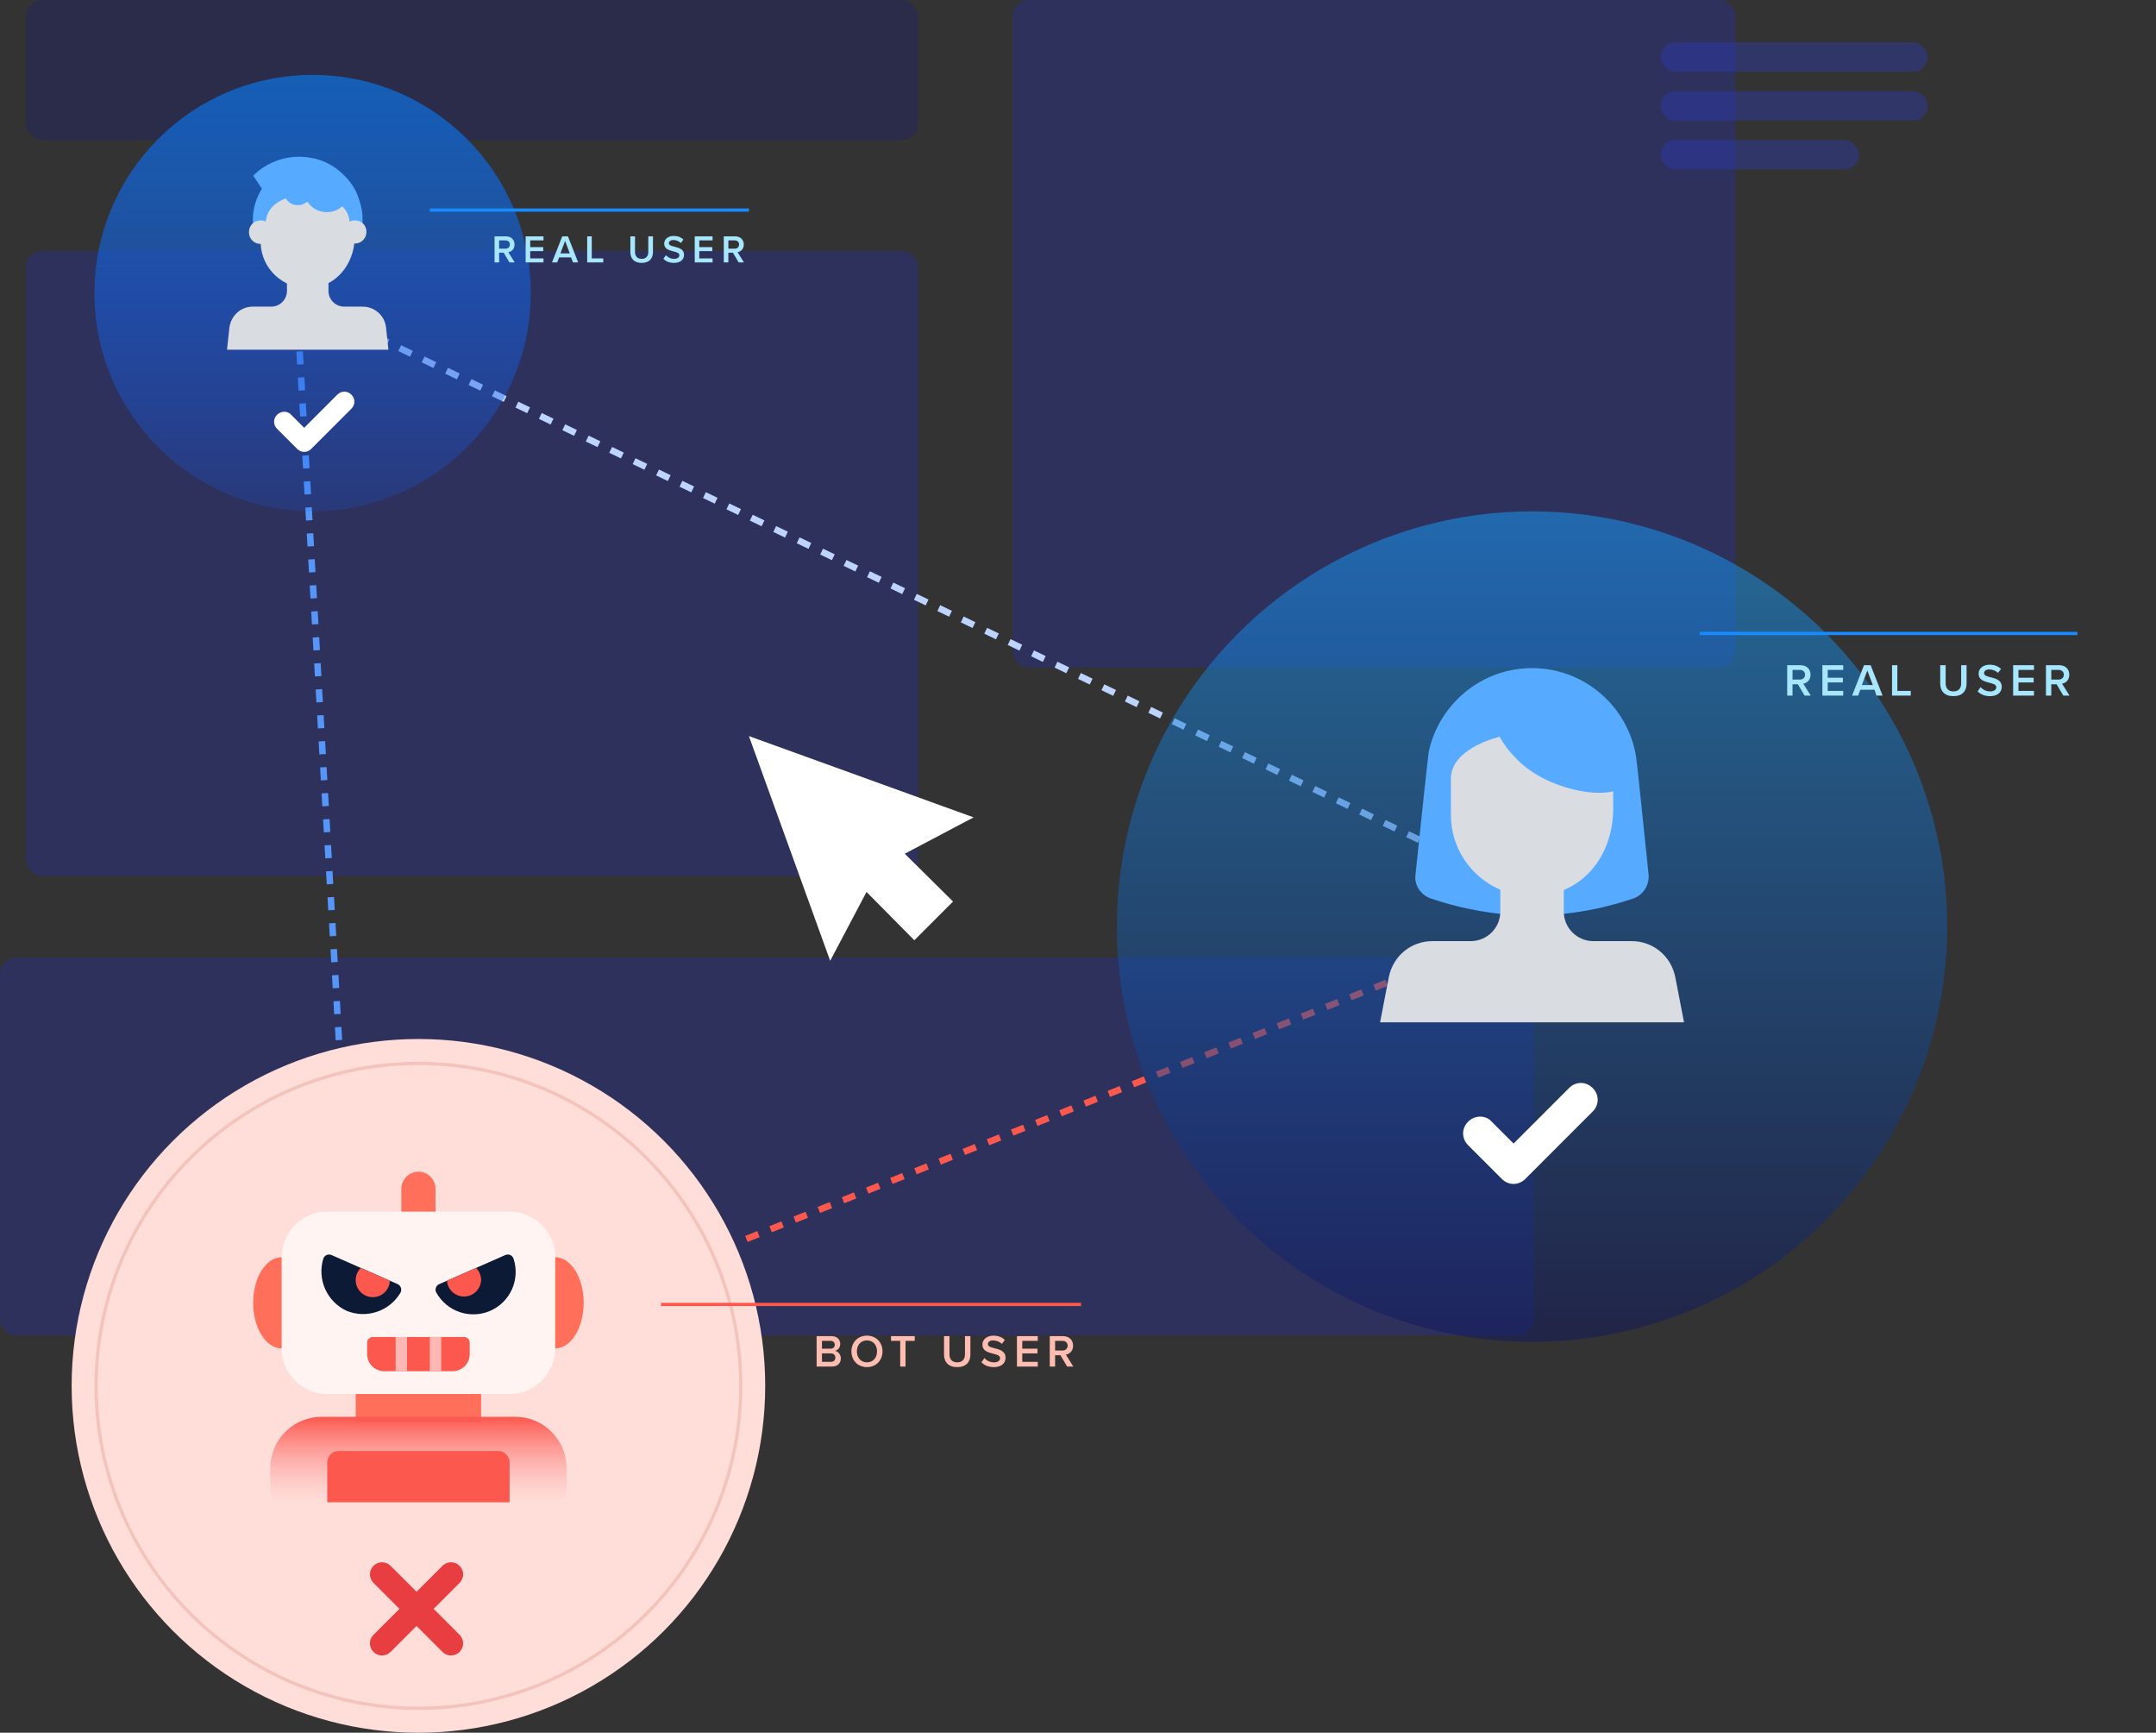 <svg xmlns="http://www.w3.org/2000/svg" width="575" height="462" viewBox="0 0 575 462" fill="none"><rect x="0" y="0" width="575" height="462" fill="#333333" stroke="none"/><rect opacity=".374" x="270.078" width="192.789" height="178.026" rx="4.342" fill="#232ea0"/><rect opacity=".374" y="255.316" width="409.026" height="100.737" rx="4.342" fill="#232ea0"/><rect opacity=".374" x="6.945" y="66.871" width="237.947" height="166.737" rx="4.342" fill="#232ea0"/><rect opacity=".374" x="6.945" width="237.947" height="37.342" rx="4.342" fill="#1b2272"/><rect opacity=".374" x="442.895" y="11.289" width="71.21" height="7.816" rx="3.908" fill="#2f3cc0"/><rect opacity=".374" x="442.895" y="24.316" width="71.21" height="7.816" rx="3.908" fill="#2f3cc0"/><rect opacity=".374" x="442.895" y="37.344" width="52.884" height="7.816" rx="3.908" fill="#2f3cc0"/><line x1="81.592" y1="80.761" x2="411.56" y2="239.864" stroke="#bdd4ff" stroke-width="1.737" stroke-dasharray="3.47 3.47"/><line x1="408.479" y1="246.568" x2="100.189" y2="369.884" stroke="#fc584e" stroke-width="1.737" stroke-dasharray="3.47 3.47"/><line x1="95.528" y1="367.393" x2="79.028" y2="78.209" stroke="#5596f8" stroke-width="1.737" stroke-dasharray="3.47 3.47"/><circle cx="83.368" cy="78.161" r="58.184" fill="url(#paint0_linear_1326_1168)"/><path d="M137.283 69.973H135.866L134.334 67.378H133.115V69.973H131.896V63.022H134.949C136.325 63.022 137.231 63.908 137.231 65.2 137.231 66.43 136.418 67.107 135.574 67.242L137.283 69.973zM134.793 66.304C135.48 66.304 135.981 65.867 135.981 65.189 135.981 64.522 135.48 64.095 134.793 64.095h-1.678v2.209h1.678zm10.156 3.668H140.186V63.022H144.949V64.095H141.406v1.792h3.47V66.961h-3.47v1.938H144.949V69.973zM154.201 69.973h-1.386L152.304 68.628H149.115L148.605 69.973h-1.386L149.949 63.022H151.47L154.201 69.973zM151.96 67.555l-1.25-3.314-1.251 3.314h2.501zM160.886 69.973H156.603V63.022H157.822v5.878H160.886V69.973zm10.244.125c-2.011.0-3.012-1.157-3.012-2.876V63.022H169.358V67.19C169.358 68.295 169.973 69.014 171.13 69.014 172.287 69.014 172.902 68.295 172.902 67.19V63.022H174.142V67.222C174.142 68.941 173.152 70.098 171.13 70.098zm8.612.0C178.46 70.098 177.533 69.639 176.907 68.993L177.595 68.045C178.064 68.555 178.825 69.014 179.794 69.014 180.794 69.014 181.18 68.524 181.18 68.055 181.18 66.596 177.137 67.503 177.137 64.95 177.137 63.793 178.137 62.907 179.669 62.907 180.742 62.907 181.628 63.261 182.264 63.887L181.576 64.793C181.024 64.241 180.284 63.991 179.554 63.991 178.846 63.991 178.387 64.345 178.387 64.856 178.387 66.159 182.43 65.356 182.43 67.941 182.43 69.097 181.607 70.098 179.742 70.098zm10.3-.125H185.28V63.022h4.762V64.095H186.499v1.792h3.47V66.961h-3.47v1.938H190.042V69.973zM198.419 69.973h-1.417L195.47 67.378h-1.22V69.973H193.031V63.022h3.053C197.46 63.022 198.367 63.908 198.367 65.2 198.367 66.43 197.554 67.107 196.71 67.242l1.709 2.73zM195.928 66.304C196.616 66.304 197.116 65.867 197.116 65.189 197.116 64.522 196.616 64.095 195.928 64.095H194.25v2.209h1.678z" fill="#a6e6ff"/><circle cx="408.591" cy="247.067" r="110.724" fill="url(#paint1_linear_1326_1168)" fill-opacity=".5"/><path d="M482.927 185.473H481.274L479.486 182.445H478.064V185.473H476.642V177.363H480.204C481.809 177.363 482.866 178.397 482.866 179.904 482.866 181.339 481.918 182.129 480.933 182.287L482.927 185.473zM480.021 181.193C480.824 181.193 481.407 180.682 481.407 179.892 481.407 179.114 480.824 178.616 480.021 178.616H478.064v2.577H480.021zm11.56 4.28H486.025V177.363H491.581V178.616H487.447V180.707H491.496V181.959H487.447v2.261H491.581V185.473zm10.504.0H500.468L499.872 183.904H496.152L495.556 185.473H493.939L497.125 177.363H498.9L502.085 185.473zM499.471 182.652 498.012 178.786 496.553 182.652H499.471zM509.595 185.473H504.598V177.363h1.423v6.857H509.595V185.473zM520.968 185.619C518.621 185.619 517.454 184.269 517.454 182.263V177.363h1.447v4.863C518.901 183.515 519.618 184.354 520.968 184.354 522.317 184.354 523.034 183.515 523.034 182.226v-4.863h1.447V182.263C524.481 184.269 523.326 185.619 520.968 185.619zM530.725 185.619C529.23 185.619 528.148 185.084 527.418 184.33L528.221 183.223C528.768 183.819 529.655 184.354 530.786 184.354 531.953 184.354 532.403 183.783 532.403 183.236 532.403 181.533 527.686 182.591 527.686 179.613 527.686 178.263 528.853 177.23 530.64 177.23 531.892 177.23 532.926 177.643 533.667 178.372L532.865 179.43C532.221 178.786 531.357 178.494 530.506 178.494 529.68 178.494 529.145 178.907 529.145 179.503 529.145 181.023 533.862 180.087 533.862 183.102 533.862 184.451 532.902 185.619 530.725 185.619zM542.453 185.473H536.897V177.363H542.453V178.616H538.319V180.707H542.368V181.959H538.319v2.261H542.453V185.473zM551.936 185.473H550.283L548.495 182.445H547.073V185.473H545.65V177.363H549.213C550.818 177.363 551.875 178.397 551.875 179.904 551.875 181.339 550.927 182.129 549.942 182.287L551.936 185.473zM549.03 181.193C549.833 181.193 550.416 180.682 550.416 179.892 550.416 179.114 549.833 178.616 549.03 178.616H547.073v2.577H549.03z" fill="#a6e6ff"/><circle cx="111.592" cy="369.514" r="92.487" fill="#ffddd8"/><circle cx="111.591" cy="369.513" r="85.974" stroke="#f4c3bb" stroke-width=".868"/><path d="M221.888 364.367H217.791V356.258h3.988C223.274 356.258 224.089 357.182 224.089 358.325 224.089 359.334 223.432 360.027 222.679 360.185 223.554 360.319 224.247 361.182 224.247 362.167 224.247 363.431 223.42 364.367 221.888 364.367zM221.499 359.601C222.217 359.601 222.63 359.176 222.63 358.556 222.63 357.96 222.217 357.51 221.499 357.51h-2.285V359.601h2.285zM221.56 363.115C222.326 363.115 222.788 362.689 222.788 361.984 222.788 361.376 222.362 360.854 221.56 360.854h-2.346V363.115h2.346zM231.217 364.513C228.785 364.513 227.071 362.738 227.071 360.319 227.071 357.899 228.785 356.124 231.217 356.124 233.636 356.124 235.363 357.899 235.363 360.319 235.363 362.738 233.636 364.513 231.217 364.513zM231.217 363.249C232.846 363.249 233.904 361.984 233.904 360.319 233.904 358.641 232.846 357.389 231.217 357.389 229.575 357.389 228.53 358.641 228.53 360.319 228.53 361.984 229.575 363.249 231.217 363.249zm10.287 1.118h-1.423V357.51H237.625V356.258H243.96V357.51H241.504V364.367zM255.287 364.513C252.94 364.513 251.773 363.164 251.773 361.158V356.258h1.447v4.863C253.22 362.41 253.937 363.249 255.287 363.249 256.636 363.249 257.354 362.41 257.354 361.121v-4.863H258.8V361.158C258.8 363.164 257.645 364.513 255.287 364.513zM265.044 364.513C263.549 364.513 262.467 363.978 261.738 363.224L262.54 362.118C263.087 362.714 263.975 363.249 265.105 363.249 266.272 363.249 266.722 362.677 266.722 362.13 266.722 360.428 262.005 361.486 262.005 358.507 262.005 357.158 263.172 356.124 264.959 356.124 266.212 356.124 267.245 356.538 267.987 357.267L267.184 358.325C266.54 357.68 265.677 357.389 264.826 357.389 263.999 357.389 263.464 357.802 263.464 358.398 263.464 359.917 268.181 358.981 268.181 361.996 268.181 363.346 267.221 364.513 265.044 364.513zM276.772 364.367H271.216V356.258H276.772V357.51H272.638V359.601H276.687V360.854H272.638V363.115H276.772V364.367zm9.483.0H284.602L282.815 361.34h-1.423V364.367H279.97V356.258H283.532C285.137 356.258 286.195 357.291 286.195 358.799 286.195 360.234 285.246 361.024 284.261 361.182L286.255 364.367zM283.35 360.088C284.152 360.088 284.736 359.577 284.736 358.787 284.736 358.009 284.152 357.51 283.35 357.51H281.392V360.088H283.35z" fill="#ffbcb0"/><path d="M259.655 217.935l-59.921-21.673 21.674 59.921L231.097 237.824l12.749 12.877 10.327-10.327-12.876-12.749 18.358-9.69z" fill="#fff"/><path d="M128.309 370.164H94.875v9.118h33.434v-9.118z" fill="#ff6f5a"/><path d="M107.031 324.572V316.973C107.031 315.764 107.512 314.604 108.367 313.749 109.222 312.894 110.381 312.414 111.59 312.414 112.8 312.414 113.959 312.894 114.814 313.749 115.669 314.604 116.15 315.764 116.15 316.973V324.572h-9.119z" fill="#ff6f5a"/><path d="M155.665 347.369C155.665 354.086 152.261 359.527 148.067 359.527H146.547V335.211H148.067C152.261 335.211 155.665 340.652 155.665 347.369z" fill="#ff6f5a"/><path d="M76.638 335.211v24.316H75.118C70.924 359.527 67.519 354.086 67.519 347.369 67.519 340.652 70.924 335.211 75.118 335.211H76.638z" fill="#ff6f5a"/><path d="M135.907 323.051H87.275C80.561 323.051 75.117 328.494 75.117 335.209v24.315C75.117 366.239 80.561 371.682 87.275 371.682H135.907c6.714.0 12.158-5.443 12.158-12.158V335.209C148.065 328.494 142.621 323.051 135.907 323.051z" fill="#fff4f2"/><path d="M106.802 344.682C105.385 347.079 103.151 348.886 100.51 349.77 97.869 350.654 94.998 350.557 92.423 349.496 89.894 348.321 87.874 346.272 86.733 343.727 85.592 341.182 85.407 338.311 86.212 335.641 86.276 335.423 86.386 335.221 86.534 335.049 86.682 334.877 86.865 334.738 87.07 334.641 87.275 334.545 87.499 334.493 87.726 334.489 87.953 334.485 88.178 334.529 88.387 334.618L106.016 342.369C106.227 342.461 106.416 342.595 106.572 342.765 106.727 342.934 106.846 343.134 106.92 343.352 106.994 343.569 107.021 343.8 107.001 344.029 106.981 344.258 106.913 344.48 106.802 344.682z" fill="#0d1a35"/><path d="M116.381 344.682C117.755 347.127 119.989 348.974 122.649 349.863 125.309 350.753 128.205 350.621 130.773 349.493 133.341 348.365 135.398 346.323 136.544 343.762 137.689 341.202 137.841 338.307 136.97 335.641 136.906 335.423 136.796 335.221 136.648 335.049 136.501 334.877 136.318 334.738 136.113 334.641 135.907 334.545 135.683 334.493 135.456 334.489 135.23 334.485 135.004 334.529 134.796 334.618L117.106 342.402C116.899 342.494 116.715 342.629 116.564 342.797 116.413 342.965 116.3 343.164 116.232 343.379 116.163 343.594 116.141 343.822 116.167 344.046 116.192 344.271 116.265 344.487 116.381 344.682z" fill="#0d1a35"/><path d="M99.434 356.488H123.75C124.153 356.488 124.539 356.648 124.824 356.933 125.109 357.218 125.269 357.605 125.269 358.008V361.047C125.269 362.257 124.789 363.416 123.934 364.271 123.079 365.126 121.919 365.607 120.71 365.607H102.473C101.264 365.607 100.104 365.126 99.249 364.271 98.394 363.416 97.914 362.257 97.914 361.047V358.008C97.914 357.605 98.074 357.218 98.359 356.933 98.644 356.648 99.031 356.488 99.434 356.488z" fill="#fc584e"/><path d="M85.756 377.766H137.427C141.054 377.766 144.533 379.207 147.098 381.772 149.663 384.337 151.104 387.816 151.104 391.443V397.522C151.104 398.328 150.784 399.101 150.214 399.671S148.871 400.562 148.065 400.562H75.118C74.311 400.562 73.538 400.241 72.968 399.671 72.398 399.101 72.078 398.328 72.078 397.522V391.443C72.078 387.816 73.519 384.337 76.084 381.772 78.649 379.207 82.128 377.766 85.756 377.766z" fill="url(#paint2_linear_1326_1168)"/><path d="M87.277 400.56V389.922C87.28 389.117 87.601 388.345 88.17 387.776 88.74 387.206 89.511 386.885 90.317 386.883H132.869C133.675 386.885 134.447 387.206 135.016 387.776 135.586 388.345 135.907 389.117 135.909 389.922V400.56H87.277z" fill="#fc584e"/><path d="M108.551 356.488h-3.039V365.607h3.039V356.488z" fill="#ffb8b4"/><path d="M117.672 356.488h-3.039V365.607h3.039V356.488z" fill="#ffb8b4"/><path d="M103.979 341.471C103.952 342.214 103.743 342.939 103.371 343.583 103 344.227 102.476 344.77 101.847 345.166 101.217 345.561 100.5 345.796 99.758 345.851 99.017 345.906 98.273 345.779 97.592 345.48 96.911 345.181 96.313 344.721 95.851 344.138 95.389 343.556 95.076 342.869 94.94 342.138 94.804 341.407 94.849 340.654 95.071 339.944 95.293 339.235 95.685 338.59 96.213 338.066L103.979 341.471z" fill="#fc584e"/><path d="M128.31 341.288C128.27 342.454 127.785 343.56 126.955 344.379 126.124 345.198 125.011 345.668 123.845 345.691 122.679 345.714 121.548 345.29 120.685 344.505 119.823 343.72 119.293 342.634 119.207 341.471L126.973 338.066C127.397 338.489 127.733 338.991 127.963 339.544 128.192 340.097 128.31 340.69 128.31 341.288z" fill="#fc584e"/><path d="M115.65 428.971l6.922-6.923C123.831 420.79 123.831 418.749 122.572 417.491 121.314 416.232 119.273 416.232 118.015 417.491L111.092 424.413 104.169 417.491C102.911 416.232 100.87 416.232 99.612 417.491 98.353 418.749 98.353 420.79 99.612 422.048l6.922 6.923-6.922 6.923C97.575 437.931 99.046 441.395 101.89 441.395 102.715 441.395 103.54 441.08 104.169 440.451L111.092 433.529 118.015 440.451C119.273 441.71 121.314 441.71 122.572 440.451 123.831 439.193 123.831 437.152 122.572 435.894l-6.922-6.923z" fill="#e83e42"/><path d="M381.443 239.523C378.885 238.539 377.114 235.982 377.508 233.227 378.492 223.586 380.853 201.55 381.049 200.37 383.804 187.778 395.019 178.137 408.595 178.137c13.969.0 25.577 10.231 27.742 23.61C436.533 202.731 438.698 223.783 439.681 233.227 439.878 235.982 438.304 238.539 435.746 239.523 417.645 245.623 399.544 245.623 381.443 239.523z" fill="#56aaff"/><path d="M449.124 272.573 446.763 260.375C445.583 254.866 440.861 250.931 435.155 250.931H424.924C420.595 250.931 417.054 247.389 417.054 243.06V234.797H400.133V243.06C400.133 247.389 396.591 250.931 392.263 250.931H382.032C376.326 250.931 371.604 254.866 370.424 260.375L368.062 272.573h81.062z" fill="#d9dce1"/><path d="M404.46 202.336C402.296 200.172 400.919 198.204 399.935 196.434 395.41 197.614 386.949 200.959 386.949 207.648V207.452 217.289c0 13.576 12.592 24.397 26.955 21.053C423.742 235.981 430.235 226.93 430.235 215.519V210.993C423.939 212.567 411.15 209.419 404.46 202.336z" fill="#d9dce1"/><path d="M94.603 50.407C93.349 48.109 89.379 43.094 82.796 42.049 73.079 40.482 67.542 46.855 67.542 46.855L69.841 50.303c-1.463 2.403-2.403 5.224-2.403 8.254v4.388H96.692V58.035c0-2.612-1.254-6.164-2.09-7.627z" fill="#56aaff"/><path d="M94.601 58.769C94.078 58.769 93.66 58.873 93.243 59.082 93.138 58.142 92.825 56.47 91.257 55.008 90.213 55.948 88.959 56.47 87.496 56.575 85.197 56.679 83.108 55.53 81.958 53.754 81.332 54.276 80.496 54.694 79.66 54.694 78.197 54.799 76.943 54.067 76.212 52.918 71.824 54.485 70.988 57.62 70.883 59.082 70.465 58.873 70.047 58.769 69.525 58.769 67.749 58.769 66.391 60.127 66.391 61.903c0 1.776 1.358 3.135 3.134 3.135C69.838 71.725 75.481 76.949 82.272 76.844 88.645 76.74 93.66 71.725 94.496 64.933H94.601c1.776.0 3.135-1.358 3.135-3.135C97.735 60.023 96.377 58.769 94.601 58.769z" fill="#d9dce1"/><path d="M103.59 93.248 102.963 87.397C102.649 84.158 99.933 81.755 96.694 81.755H91.783C89.484 81.755 87.604 79.874 87.604 77.576V73.188H76.529v4.388C76.529 79.874 74.648 81.755 72.349 81.755H67.439C64.2 81.755 61.588 84.158 61.17 87.397L60.543 93.248H103.59z" fill="#d9dce1"/><path d="M403.668 315.671C402.546 315.671 401.424 315.222 400.527 314.325L391.553 305.351C389.758 303.557 389.758 300.864 391.553 299.07 393.348 297.275 396.264 297.275 397.835 299.07L403.668 304.903l14.806-14.807C420.269 288.301 422.961 288.301 424.756 290.096 426.55 291.891 426.55 294.583 424.756 296.378l-17.948 17.947C405.911 315.222 404.789 315.671 403.668 315.671z" fill="#fff"/><path d="M81.127 120.492C80.457 120.492 79.788 120.224 79.252 119.688l-5.355-5.355C72.826 113.262 72.826 111.655 73.897 110.584c1.071-1.071 2.812-1.071 3.749.0L81.127 114.065 89.963 105.229c1.071-1.071 2.678-1.071 3.749.0 1.071 1.071 1.071 2.678.0 3.749L83.001 119.688C82.466 120.224 81.796 120.492 81.127 120.492z" fill="#fff"/><line x1="199.734" y1="56.012" x2="114.629" y2="56.012" stroke="#188bff" stroke-width=".868"/><line x1="554.055" y1="168.907" x2="453.318" y2="168.907" stroke="#188bff" stroke-width=".868"/><line x1="288.316" y1="347.801" x2="176.29" y2="347.801" stroke="#fc584e" stroke-width=".868"/><defs><linearGradient id="paint0_linear_1326_1168" x1="83.368" y1="19.977" x2="83.368" y2="136.345" gradientUnits="userSpaceOnUse"><stop stop-color="#155fb5"/><stop offset="1" stop-color="#1660ff" stop-opacity=".17"/></linearGradient><linearGradient id="paint1_linear_1326_1168" x1="408.591" y1="136.344" x2="408.591" y2="357.791" gradientUnits="userSpaceOnUse"><stop stop-color="#18a1ff"/><stop offset="1" stop-color="#10175c"/></linearGradient><linearGradient id="paint2_linear_1326_1168" x1="111.591" y1="377.766" x2="111.591" y2="400.562" gradientUnits="userSpaceOnUse"><stop stop-color="#fc584e"/><stop offset="1" stop-color="#fba5a6" stop-opacity="0"/></linearGradient></defs></svg>
